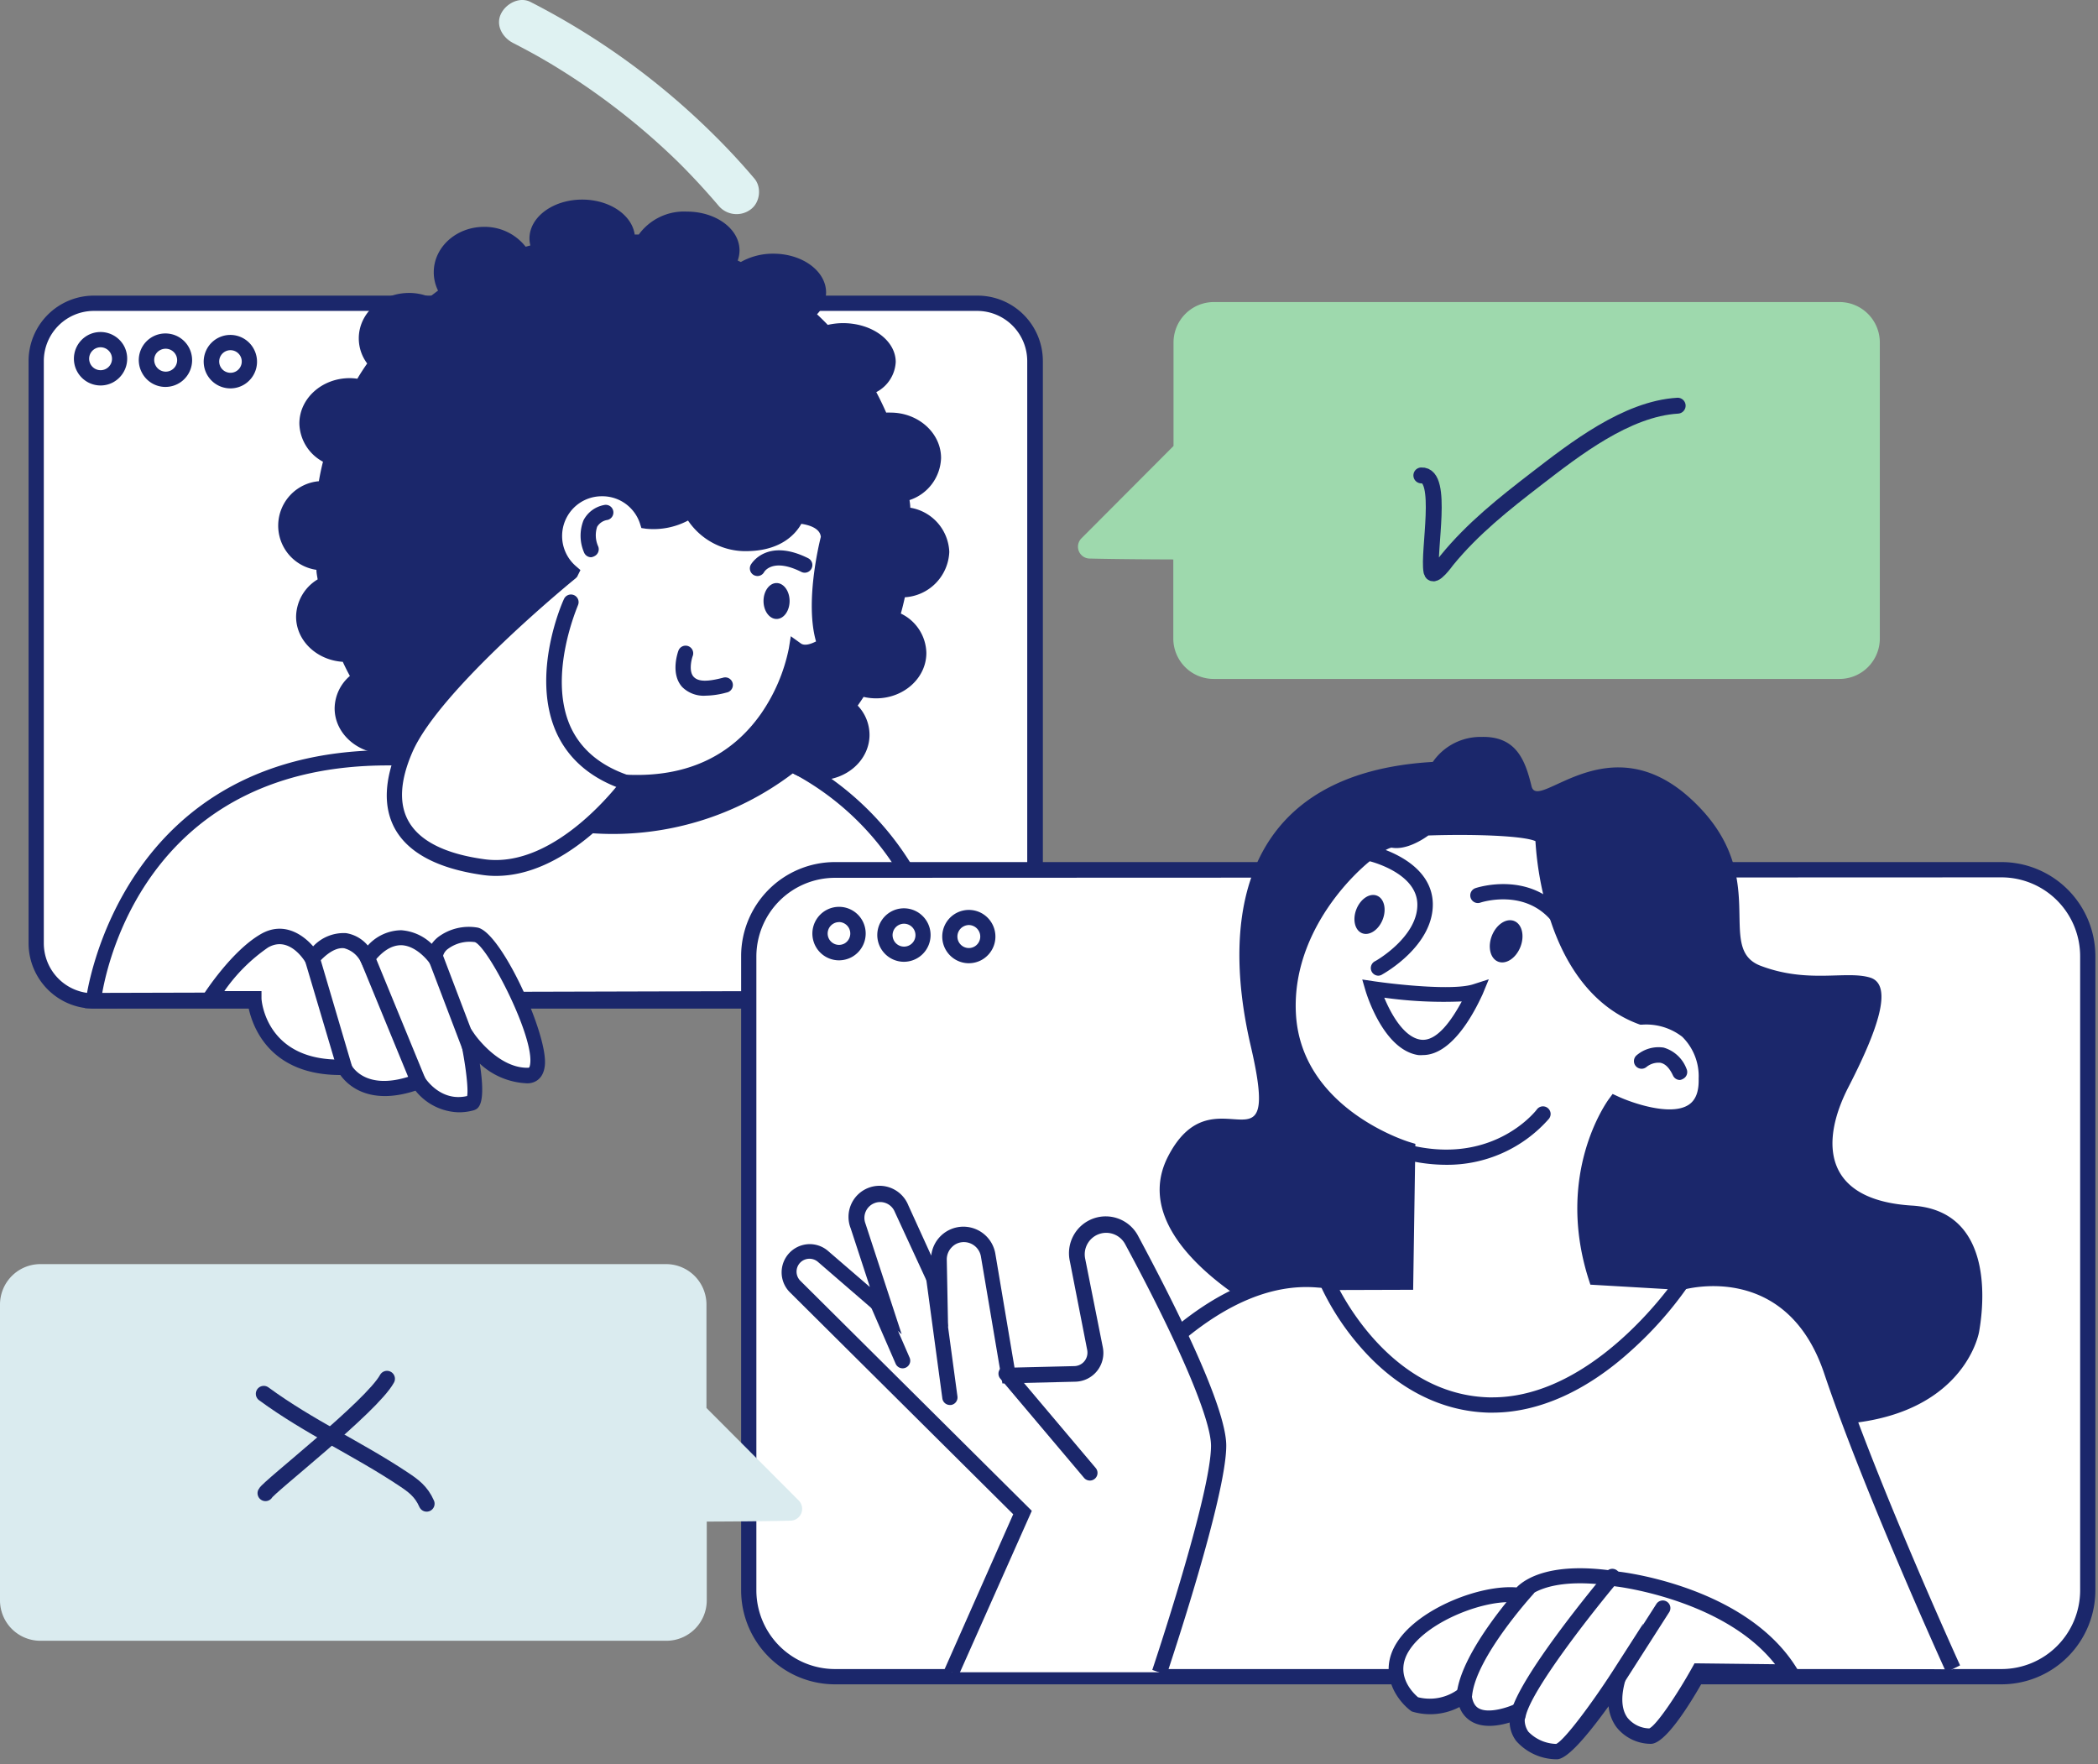 <svg width="264" height="222" viewBox="0 0 264 222" fill="none" xmlns="http://www.w3.org/2000/svg">
    <rect x="0" y="0" width="264" height="222" fill="#808080" stroke="none"/>
    <path d="M90.411 25.875a90.147 90.147 0 0 0-4.466-4.876c-.201-.203-.406-.404-.607-.607-.225-.228.047.044.08.075l-.265-.255a85.947 85.947 0 0 0-3.71-3.395 88.095 88.095 0 0 0-12.344-8.918l-.743-.432-.319-.186c-.683-.398.294.16-.11-.065a98.669 98.669 0 0 0-3.364-1.808c-1.322-.675-2.223-2.212-1.528-3.658.611-1.274 2.313-2.223 3.728-1.5A92.505 92.505 0 0 1 89.67 16.809a84.177 84.177 0 0 1 5.256 5.657c.956 1.125.712 3.07-.512 3.919a2.95 2.95 0 0 1-3.996-.502l-.007-.007z" fill="#DFF2F2"/>
    <g clip-path="url(#xil2itecha)">
        <path d="M122.972 38.161H11.802c-4.003 0-7.248 3.255-7.248 7.269v73.249c0 4.014 3.245 7.269 7.248 7.269h111.17c4.003 0 7.248-3.255 7.248-7.269v-73.25c0-4.014-3.245-7.268-7.248-7.268z" fill="#fff"/>
        <path d="M122.972 126.919H11.802a8.207 8.207 0 0 1-5.8-2.414 8.248 8.248 0 0 1-2.407-5.816v-73.26a8.251 8.251 0 0 1 2.407-5.816 8.205 8.205 0 0 1 5.8-2.413H123.02a8.207 8.207 0 0 1 5.8 2.413 8.252 8.252 0 0 1 2.407 5.817v73.259a8.235 8.235 0 0 1-5.101 7.614 8.187 8.187 0 0 1-3.154.616zM11.802 39.123a6.29 6.29 0 0 0-4.444 1.85 6.325 6.325 0 0 0-1.845 4.457v73.259c0 1.673.663 3.277 1.842 4.46a6.284 6.284 0 0 0 4.447 1.847H123.02a6.287 6.287 0 0 0 4.413-1.867 6.322 6.322 0 0 0 1.828-4.44v-73.26a6.332 6.332 0 0 0-1.848-4.453 6.298 6.298 0 0 0-4.441-1.853H11.802z" fill="#1B276B"/>
        <path d="M12.656 47.535a2.4 2.4 0 0 0 2.397-2.403 2.4 2.4 0 0 0-2.397-2.404 2.4 2.4 0 0 0-2.397 2.404 2.4 2.4 0 0 0 2.397 2.403z" fill="#fff"/>
        <path d="M12.656 48.506a3.355 3.355 0 0 1-2.626-1.273 3.37 3.37 0 0 1 1.082-5.082 3.366 3.366 0 0 1 4.525 1.442 3.392 3.392 0 0 1-1.447 4.538 3.32 3.32 0 0 1-1.534.375zm0-4.807a1.44 1.44 0 0 0-1.38 1.846 1.442 1.442 0 0 0 1.507 1.034 1.437 1.437 0 0 0 1.304-1.28 1.445 1.445 0 0 0-1.431-1.6z" fill="#1B276B"/>
        <path d="M20.824 47.727a2.4 2.4 0 0 0 2.397-2.403 2.4 2.4 0 0 0-2.397-2.404 2.4 2.4 0 0 0-2.397 2.404 2.4 2.4 0 0 0 2.397 2.403z" fill="#fff"/>
        <path d="M20.824 48.689a3.33 3.33 0 0 1-2.981-1.827 3.352 3.352 0 0 1 3.352-4.881 3.351 3.351 0 0 1 2.848 2.41 3.374 3.374 0 0 1-1.24 3.647 3.35 3.35 0 0 1-1.979.65zm0-4.807c-.227.003-.45.059-.652.163a1.388 1.388 0 0 0-.709.837c-.107.37-.066.766.115 1.105a1.442 1.442 0 0 0 1.228.778 1.434 1.434 0 0 0 1.278-.693 1.445 1.445 0 0 0-1.23-2.19h-.03z" fill="#1B276B"/>
        <path d="M28.984 47.91a2.4 2.4 0 0 0 2.396-2.403 2.4 2.4 0 0 0-2.396-2.404 2.4 2.4 0 0 0-2.397 2.404 2.4 2.4 0 0 0 2.397 2.403z" fill="#fff"/>
        <path d="M28.993 48.871a3.35 3.35 0 0 1-2.076-.717 3.367 3.367 0 0 1-.982-4.043 3.348 3.348 0 0 1 6.03-.143 3.362 3.362 0 0 1-1.33 4.474 3.34 3.34 0 0 1-1.642.43zm0-4.806a1.422 1.422 0 0 0-1.317 1.93 1.421 1.421 0 0 0 1.67.873 1.419 1.419 0 0 0 1.063-1.559 1.425 1.425 0 0 0-1.416-1.244z" fill="#1B276B"/>
        <path d="M11.774 125.899s3.672-31.39 38.35-30.524c34.679.865 49.645.855 49.645.855s17.364 7.442 19.32 29.391l-107.315.278z" fill="#fff"/>
        <path d="m10.69 126.861.135-1.067c0-.327 4.16-32.246 39.367-31.38 34.314.845 49.472.855 49.616.855h.201l.173.077c.182.077 17.919 7.922 19.904 30.188l.086 1.038-109.482.289zm38.073-30.544c-29.022 0-34.938 23.208-35.896 28.621l105.167-.279a34.803 34.803 0 0 0-5.758-16.082 34.683 34.683 0 0 0-12.708-11.385c-1.918 0-17.258-.067-49.453-.856-.441-.019-.901-.019-1.352-.019z" fill="#1B276B"/>
        <path d="M26.404 125.688h5.638s.46 8.922 11.313 8.653c0 0 2.033 4.537 9.3 1.797 0 0 2.417 3.913 6.712 2.664 1.17-.395-.47-8.067-.47-8.067s3.202 4.702 7.574 4.625c4.372-.077-4.142-17.306-6.48-17.7-2.34-.394-5.15.865-5.236 2.884 0 0-4.055-5.71-8.504 0 0 0-2.502-4.932-6.951.087 0 0-2.502-4.23-6.012-2.192-3.509 2.038-6.883 7.249-6.883 7.249z" fill="#fff"/>
        <path d="M57.718 139.965a7.2 7.2 0 0 1-5.436-2.721c-5.878 1.923-8.572-.731-9.454-1.971-9.022 0-11.122-6.239-11.591-8.652H24.65l.959-1.481c.143-.221 3.528-5.47 7.2-7.595 2.819-1.635 5.254 0 6.596 1.538a5.263 5.263 0 0 1 4.142-1.663 4.475 4.475 0 0 1 2.733 1.557 5.755 5.755 0 0 1 4.209-1.922 6.155 6.155 0 0 1 3.835 1.711c.22-.31.481-.588.776-.827a6.448 6.448 0 0 1 4.967-1.221c2.943.49 8.792 13.229 8.504 17.219-.163 2.173-1.697 2.374-2.157 2.384a9.278 9.278 0 0 1-6.04-2.48c.824 5.335-.23 5.691-.777 5.874a6.857 6.857 0 0 1-1.88.25zm-4.679-5.038.422.663c.077.135 1.994 3.106 5.321 2.327.192-.961-.25-4.297-.834-7.018l-.959-4.74 2.742 3.999s2.972 4.288 6.712 4.202c.115 0 .182 0 .249-.346.652-3.365-5.187-14.719-6.922-15.46a4.593 4.593 0 0 0-3.385.837 1.59 1.59 0 0 0-.68 1.163l-.106 2.817-1.63-2.298s-1.534-2.096-3.49-2.134c-1.189 0-2.349.711-3.48 2.173l-.959 1.192-.68-1.346a3.257 3.257 0 0 0-2.052-1.635c-1.218-.153-2.484.962-3.327 1.923l-.873.962-.671-1.125c-.21-.346-2.11-3.356-4.707-1.856a21.674 21.674 0 0 0-5.504 5.49h4.679v.913c0 .318.614 8.009 10.345 7.692h.633l.268.586c.067.144 1.812 3.653 8.073 1.298l.815-.279z" fill="#1B276B"/>
        <path d="M43.346 135.264a.962.962 0 0 1-.91-.693l-4.066-13.7a.964.964 0 0 1 .647-1.197.96.96 0 0 1 1.194.649l4.055 13.748a.968.968 0 0 1-.31 1.026.954.954 0 0 1-.332.176 1.436 1.436 0 0 1-.278-.009zM52.646 137.061a.958.958 0 0 1-.892-.596l-6.404-15.574a.972.972 0 0 1 .002-.74.952.952 0 0 1 .525-.52.958.958 0 0 1 1.246.519l6.405 15.585a.958.958 0 0 1-.206 1.05.945.945 0 0 1-.312.209.988.988 0 0 1-.364.067zM59.357 133.379a.95.95 0 0 1-.891-.615l-4.794-12.604a.965.965 0 0 1 .571-1.176.953.953 0 0 1 1.212.484l4.794 12.604a.966.966 0 0 1-.547 1.25 1.095 1.095 0 0 1-.345.057zM119.453 69.446a5.884 5.884 0 0 0-1.468-3.655 5.857 5.857 0 0 0-3.441-1.902c0-.337-.057-.673-.096-.962a5.754 5.754 0 0 0 2.819-2.02 5.776 5.776 0 0 0 1.15-3.277c0-3.154-2.876-5.71-6.337-5.71a5.397 5.397 0 0 0-.566 0 39.598 39.598 0 0 0-1.246-2.577 4.54 4.54 0 0 0 2.445-3.788c0-2.702-2.972-4.894-6.635-4.894a8.606 8.606 0 0 0-1.917.221 35.527 35.527 0 0 0-1.352-1.336 4.06 4.06 0 0 0 1.141-2.74c0-2.692-2.973-4.884-6.635-4.884a8.22 8.22 0 0 0-4.094 1.048l-.393-.183c.148-.41.226-.842.23-1.278 0-2.702-2.963-4.884-6.635-4.884a7.04 7.04 0 0 0-6.04 2.884h-.518c-.345-2.461-3.163-4.394-6.605-4.394-3.663 0-6.635 2.192-6.635 4.894 0 .295.038.59.115.875l-.595.163a6.542 6.542 0 0 0-5.234-2.5c-3.5 0-6.328 2.558-6.328 5.711-.001.8.183 1.59.537 2.307-.355.27-.71.53-1.055.808a6.752 6.752 0 0 0-2.589-.51c-3.5 0-6.328 2.558-6.328 5.711 0 1.142.37 2.252 1.055 3.163-.431.625-.853 1.26-1.237 1.923a6.334 6.334 0 0 0-.959-.077c-3.499 0-6.337 2.558-6.337 5.711.026.994.315 1.962.837 2.807a5.595 5.595 0 0 0 2.135 2 31.489 31.489 0 0 0-.518 2.452 5.593 5.593 0 0 0-3.59 1.741 5.623 5.623 0 0 0-.206 7.473 5.596 5.596 0 0 0 3.49 1.938c0 .404.096.808.153 1.202a5.578 5.578 0 0 0-2.713 4.692c0 3.009 2.588 5.47 5.877 5.681.278.606.575 1.202.892 1.779a5.44 5.44 0 0 0-1.918 4.076c0 3.154 2.876 5.711 6.338 5.711.883 0 1.759-.17 2.579-.5a37.462 37.462 0 0 0 23.819 10.526 37.439 37.439 0 0 0 24.915-7.555 6.812 6.812 0 0 0 3.317.856c3.5 0 6.338-2.558 6.338-5.711a5.356 5.356 0 0 0-1.486-3.673c.249-.356.498-.72.738-1.096.515.12 1.043.182 1.572.183 3.49 0 6.328-2.558 6.328-5.711a5.625 5.625 0 0 0-3.212-4.96c.192-.674.355-1.356.508-2.049a5.944 5.944 0 0 0 3.89-1.777 5.974 5.974 0 0 0 1.7-3.933z" fill="#1B276B"/>
        <path d="M104.209 67.734c0-2.672-3.999-2.778-3.999-2.778s-1.025 3.394-6.145 3.5a7.922 7.922 0 0 1-4.168-1.046 7.95 7.95 0 0 1-3.013-3.07 8.803 8.803 0 0 1-5.485 1.337 5.973 5.973 0 0 0-3.685-3.809 5.94 5.94 0 0 0-5.254.64 5.962 5.962 0 0 0-2.671 4.581 5.985 5.985 0 0 0 2.023 4.904v.058s-17.21 13.95-20.805 22.257c-3.596 8.306-.096 13.392 9.74 14.825 9.838 1.432 18.447-10.576 18.447-10.576 18.217.615 21.016-16.748 21.016-16.748 1.439 1.029 3.586-.615 3.586-.615-1.841-4.807.413-13.46.413-13.46z" fill="#fff"/>
        <path d="M62.416 110.219a11.572 11.572 0 0 1-1.803-.135c-5.541-.807-9.213-2.759-10.9-5.768-1.516-2.731-1.382-6.21.411-10.355 3.25-7.498 16.884-19.141 20.326-22.006a6.875 6.875 0 0 1-1.64-4.461 6.944 6.944 0 0 1 1.543-4.404 6.896 6.896 0 0 1 8.586-1.772 6.925 6.925 0 0 1 3.15 3.436 8.755 8.755 0 0 0 4.334-1.27l.882-.49.441.904a6.914 6.914 0 0 0 2.645 2.683 6.888 6.888 0 0 0 3.655.894c4.304-.087 5.215-2.711 5.254-2.827l.22-.673h.719c1.697 0 4.928.875 4.928 3.73v.24c0 .087-2.157 8.404-.441 12.884l.25.673-.566.432a5.216 5.216 0 0 1-3.5 1.183c-.958 3.846-5.455 16.46-20.776 16.46h-.46c-1.611 1.989-8.696 10.642-17.258 10.642zm13.308-47.772a4.975 4.975 0 0 0-2.853.893 5.012 5.012 0 0 0-.398 7.903l.566.49-.422.856-.192.193c-.172.134-17.085 13.92-20.536 21.872-1.544 3.557-1.717 6.47-.499 8.652 1.38 2.49 4.573 4.125 9.501 4.807 9.147 1.337 17.44-10.085 17.527-10.2l.297-.413h.518c7.22.24 12.78-2.356 16.529-7.692a22.144 22.144 0 0 0 3.5-8.21l.249-1.538 1.256.903c.489.356 1.313.058 1.917-.25-1.381-4.807.316-12.027.604-13.152-.096-1.134-1.591-1.519-2.454-1.644-.662 1.183-2.445 3.346-6.712 3.433a8.724 8.724 0 0 1-4.267-.947 8.75 8.75 0 0 1-3.278-2.9 9.289 9.289 0 0 1-5.273 1.03l-.595-.087-.182-.577a4.99 4.99 0 0 0-1.842-2.5 4.967 4.967 0 0 0-2.962-.922z" fill="#1B276B"/>
        <path d="M79.194 99.509a.953.953 0 0 1-.278 0c-4.333-1.356-7.325-3.846-8.907-7.336-3.27-7.297.758-16.41.959-16.796a.963.963 0 0 1 1.27-.485.963.963 0 0 1 .485 1.274c0 .086-3.835 8.73-.96 15.219 1.343 2.99 3.941 5.105 7.671 6.287a.97.97 0 0 1 .815 1.106.972.972 0 0 1-1.103.817l.048-.086zM74.381 70.119a.956.956 0 0 1-.882-.587 5.299 5.299 0 0 1-.076-4.057 3.66 3.66 0 0 1 2.579-1.923.957.957 0 0 1 1.16.721.963.963 0 0 1-.72 1.154 1.81 1.81 0 0 0-1.303.865 3.421 3.421 0 0 0 .124 2.442.964.964 0 0 1-.508 1.27c-.116.061-.243.1-.374.115zM95.32 72.484a1.024 1.024 0 0 1-.46-.116.96.96 0 0 1-.383-1.307s1.918-3.461 7.22-.817a.967.967 0 0 1 .48.56.97.97 0 0 1-.059.737.958.958 0 0 1-1.284.424c-3.634-1.818-4.66 0-4.67 0a.96.96 0 0 1-.843.519zM88.791 87.54a3.824 3.824 0 0 1-2.953-1.097c-1.476-1.644-.575-4.268-.47-4.566a.965.965 0 0 1 .863-.63.958.958 0 0 1 .998.922.967.967 0 0 1-.058.371c-.172.461-.508 1.923.096 2.605.604.683 1.831.625 3.682.145a.958.958 0 0 1 1.26 1.06.963.963 0 0 1-.78.795c-.86.243-1.746.375-2.638.394zM97.718 77.887c.905 0 1.64-1.012 1.64-2.26 0-1.247-.735-2.259-1.64-2.259-.906 0-1.64 1.012-1.64 2.26 0 1.247.734 2.259 1.64 2.259z" fill="#1B276B"/>
        <path d="M251.868 109.498H105.062c-5.989 0-10.844 4.868-10.844 10.873v79.768c0 6.006 4.855 10.874 10.844 10.874h146.806c5.989 0 10.844-4.868 10.844-10.874v-79.768c0-6.005-4.855-10.873-10.844-10.873z" fill="#fff"/>
        <path d="M251.868 211.945H105.062a11.792 11.792 0 0 1-8.343-3.469 11.862 11.862 0 0 1-3.46-8.366v-79.796a11.862 11.862 0 0 1 3.46-8.366 11.792 11.792 0 0 1 8.343-3.469h146.806a11.801 11.801 0 0 1 8.34 3.472 11.866 11.866 0 0 1 3.463 8.363v79.796a11.866 11.866 0 0 1-3.463 8.363 11.801 11.801 0 0 1-8.34 3.472zM105.062 110.459a9.884 9.884 0 0 0-6.987 2.906 9.937 9.937 0 0 0-2.898 7.006v79.797a9.936 9.936 0 0 0 2.918 6.969 9.883 9.883 0 0 0 6.967 2.886h146.806a9.884 9.884 0 0 0 6.987-2.906 9.932 9.932 0 0 0 2.898-7.007v-79.796a9.944 9.944 0 0 0-2.901-7.004 9.891 9.891 0 0 0-6.984-2.908l-146.806.057z" fill="#1B276B"/>
        <path d="M231.466 38.008h-78.715c-1.348 0-2.64.536-3.593 1.492a5.103 5.103 0 0 0-1.489 3.603V56.12l-11.581 11.614a1.493 1.493 0 0 0 .164 2.261c.231.17.507.27.794.287 3.145.077 7.766.106 10.595.115v9.941c0 1.352.535 2.648 1.488 3.603a5.074 5.074 0 0 0 3.593 1.493h78.744c1.348 0 2.64-.537 3.593-1.493a5.102 5.102 0 0 0 1.488-3.603V43.103a5.102 5.102 0 0 0-1.488-3.603 5.074 5.074 0 0 0-3.593-1.492z" fill="#9ED9AD"/>
        <path d="M5.081 159.068h78.734c1.348 0 2.64.537 3.594 1.492a5.104 5.104 0 0 1 1.488 3.603v13.008l11.601 11.633a1.499 1.499 0 0 1 .333 1.612 1.487 1.487 0 0 1-1.35.936c-3.134.077-7.756.106-10.546.115v9.903a5.107 5.107 0 0 1-1.488 3.603 5.08 5.08 0 0 1-3.593 1.492H5.08a5.08 5.08 0 0 1-4.695-3.145A5.108 5.108 0 0 1 0 201.37v-37.216a5.103 5.103 0 0 1 1.492-3.597 5.077 5.077 0 0 1 3.59-1.489z" fill="#DAEBEF"/>
        <path d="M160.853 166.154s-19.646-9.461-13.864-20.651c5.781-11.191 14.439 3.47 10.393-13.902-4.046-17.373-.384-34.37 22.914-35.726a7.283 7.283 0 0 1 6.108-3.144c4.4-.116 5.522 2.932 6.318 6.21.796 3.279 9.588-8.017 20.048 1.587 10.46 9.604 2.819 18.747 8.792 21.007 5.973 2.259 10.7.567 13.739 1.471 3.039.903.901 6.778-2.704 13.786-3.605 7.009-3.154 14.229 8.006 14.912 11.16.682 8.677 14.421 8.447 15.815-.23 1.394-2.925 11.296-18.811 11.748-15.887.452-69.386-13.113-69.386-13.113z" fill="#1B276B"/>
        <path d="M120.699 209.061s20.94-49.878 45.11-47.907a321.84 321.84 0 0 0 45.849.25s13.729-3.913 18.792 11.162c5.062 15.075 15.292 37.495 15.292 37.495" fill="#fff"/>
        <path d="M244.889 210.426c-.106-.221-10.317-22.641-15.341-37.591-4.698-13.998-17.095-10.69-17.622-10.575h-.182a327.857 327.857 0 0 1-46.021-.25c-23.193-1.923-43.931 46.83-44.103 47.32l-1.764-.75a162.836 162.836 0 0 1 13.576-24.852c11.169-16.536 22.051-24.477 32.492-23.641a323.509 323.509 0 0 0 45.619.26c1.332-.337 14.803-3.24 19.846 11.806 4.986 14.863 15.158 37.187 15.254 37.408l-1.754.865z" fill="#1B276B"/>
        <path d="m119.741 210.426 8.945-20.093-28.639-28.458a2.6 2.6 0 0 1 0-3.663 2.589 2.589 0 0 1 3.51-.134l7.938 6.855-3.499-10.672a2.93 2.93 0 0 1 .183-2.262 2.929 2.929 0 0 1 1.734-1.459 2.94 2.94 0 0 1 3.605 1.558l4.794 10.383-.077-3.932a3.135 3.135 0 0 1 3.193-3.192 3.118 3.118 0 0 1 1.966.764 3.138 3.138 0 0 1 1.035 1.841l2.531 15.123 8.351-.202a2.641 2.641 0 0 0 2.009-.998 2.663 2.663 0 0 0 .532-2.184l-2.263-11.162a3.67 3.67 0 0 1 .478-2.661 3.646 3.646 0 0 1 2.168-1.607 3.645 3.645 0 0 1 4.161 1.797c3.222 5.971 10.93 20.796 10.93 25.843 0 6.384-7.44 28.515-7.44 28.515" fill="#fff"/>
        <path d="m120.623 210.821-1.755-.789 8.629-19.488-28.159-27.986a3.552 3.552 0 0 1 2.308-5.995 3.529 3.529 0 0 1 2.486.794l5.331 4.595-2.417-7.383a3.931 3.931 0 0 1 .046-2.996 3.908 3.908 0 0 1 2.145-2.085 3.893 3.893 0 0 1 2.988.046 3.907 3.907 0 0 1 2.079 2.15l2.877 6.317a4.075 4.075 0 0 1 3.944-3.642 4.083 4.083 0 0 1 4.128 3.43l2.407 14.296 7.526-.182a1.68 1.68 0 0 0 1.604-1.295c.058-.241.063-.491.017-.734l-2.177-11.143a4.645 4.645 0 0 1 .449-3.253 4.612 4.612 0 0 1 8.18.129c4.123 7.691 11.045 21.237 11.045 26.304 0 6.461-7.191 27.881-7.497 28.842l-1.812-.615c.076-.221 7.392-22.055 7.392-28.208 0-3.345-4.037-12.835-10.815-25.391a2.705 2.705 0 0 0-3.293-1.246 2.71 2.71 0 0 0-1.731 3.073l2.224 11.172a3.624 3.624 0 0 1-.719 2.97 3.597 3.597 0 0 1-2.732 1.356l-9.185.221-2.704-15.978a2.177 2.177 0 0 0-2.935-1.66 2.047 2.047 0 0 0-.718.487 2.166 2.166 0 0 0-.642 1.576l.163 8.509-6.712-14.537a1.98 1.98 0 0 0-2.56-1.083 1.99 1.99 0 0 0-1.131 2.545l4.564 13.95-10.547-9.114a1.633 1.633 0 0 0-2.205.086 1.628 1.628 0 0 0 0 2.298l29.127 28.948-9.213 20.709z" fill="#1B276B"/>
        <path d="M178.034 214.474s-4.181-3.173-1.429-7.365c2.752-4.191 10.614-6.97 14.602-6.354 0 0 2.349-3.683 12.349-2.048 0 0 15.58 1.788 21.707 11.719l-11.439-.134s-4.554 8.172-6.184 8.172c-1.629 0-5.925-1.221-3.883-7.692 0 0-6.222 9.615-7.852 9.615s-5.925-1.125-4.794-5.125c0 0-6.433 3.077-6.836-2.048a6.987 6.987 0 0 1-6.241 1.26z" fill="#fff"/>
        <path d="M195.905 221.377a6.846 6.846 0 0 1-5.11-2.298 4.112 4.112 0 0 1-.834-2.327c-1.362.414-3.327.741-4.794-.125a3.476 3.476 0 0 1-1.515-1.826 7.933 7.933 0 0 1-5.848.605l-.173-.057-.144-.106c-1.697-1.288-4.218-4.749-1.649-8.653 2.771-4.23 10.451-7.21 14.995-6.835 1.074-1.096 4.42-3.365 12.905-1.981.614.068 16.069 1.923 22.368 12.162l.959 1.481-12.617-.145c-2.167 3.846-5.005 8.163-6.712 8.163a5.543 5.543 0 0 1-4.362-2.144 5.329 5.329 0 0 1-.959-2.586c-3.202 4.422-5.35 6.672-6.51 6.672zm-3.308-7.865-.575 2.029a2.581 2.581 0 0 0 .297 2.365 5.053 5.053 0 0 0 3.5 1.538c1.045-.471 4.487-5.095 7.133-9.191l3.835-5.97-2.148 6.788c-.709 2.22-.651 3.97.144 5.066a3.64 3.64 0 0 0 2.752 1.356c.901-.394 3.509-4.259 5.417-7.692l.278-.499 10.134.115c-6.376-8.124-19.808-9.768-19.952-9.778-9.137-1.49-11.428 1.596-11.447 1.625l-.346.49-.594-.076c-3.835-.587-11.237 2.24-13.653 5.931-2.004 3.038.384 5.384 1.064 5.961a6.018 6.018 0 0 0 5.159-1.077l1.438-1.259.143 1.923c.116 1.346.691 1.682.883 1.798 1.275.74 3.835-.164 4.592-.539l1.946-.904z" fill="#1B276B"/>
        <path d="M184.266 214.205h-.106a.952.952 0 0 1-.819-.684.964.964 0 0 1-.034-.374c.585-5.48 7.891-13.46 8.197-13.835a.961.961 0 0 1 1.357-.052.962.962 0 0 1 .053 1.36c-.067.077-7.181 7.884-7.67 12.729a.964.964 0 0 1-.978.856zM191.006 216.858a.503.503 0 0 1-.173 0 .961.961 0 0 1-.767-1.115c.825-4.471 10.94-16.613 12.081-17.988a.96.96 0 0 1 1.356-.12.965.965 0 0 1 .12 1.36c-3.039 3.615-11.054 13.739-11.668 17.094a.96.96 0 0 1-.949.769zM202.425 213.945a.893.893 0 0 1-.508-.154.97.97 0 0 1-.432-.976.95.95 0 0 1 .134-.35l6.836-10.672a.96.96 0 0 1 1.297-.247.96.96 0 0 1 .314 1.285l-6.826 10.672a.955.955 0 0 1-.815.442zM137.142 186.305a.96.96 0 0 1-.728-.337l-10.547-12.498a.963.963 0 0 1 .815-1.579.962.962 0 0 1 .652.339l10.546 12.498a.96.96 0 0 1-.738 1.577zM119.539 176.796a.961.961 0 0 1-.959-.826l-2.166-16.027a.96.96 0 0 1 1.525-.893.963.963 0 0 1 .373.633l2.167 16.027a.971.971 0 0 1-.187.715.952.952 0 0 1-.638.371h-.115zM113.585 172.182a.96.96 0 0 1-.882-.577l-3.662-8.422a.964.964 0 0 1 1.232-1.278.963.963 0 0 1 .532.509l3.653 8.422a.96.96 0 0 1-.873 1.346z" fill="#1B276B"/>
        <path d="M194.131 105.354s.384 18.209 12.359 22.632c0 0 7.948-.885 8.197 7.691.25 8.576-11.505 3.163-11.505 3.163s-6.558 8.855-2.397 21.872l10.844.635s-10.431 15.824-24.267 15.449c-13.835-.375-20.306-15.43-20.306-15.43h9.76l.259-16.69s-14.257-4.173-15.005-16.94c-.748-12.768 11.342-22.382 13.107-22.007 1.764.375 4.161-1.519 4.161-1.519s13.279-.5 14.793 1.144z" fill="#fff"/>
        <path d="M187.804 177.758h-.509c-5.944-.164-11.505-3-16.04-8.182a32.476 32.476 0 0 1-5.11-7.835l-.575-1.337h10.345l.23-15.046c-2.963-1.076-14.315-5.96-14.995-17.565-.508-8.652 4.611-16.247 9.587-20.526 1.208-1.038 3.433-2.74 4.689-2.48.959.211 2.579-.702 3.375-1.327l.239-.192h.317c4.113-.164 13.854-.337 15.493 1.442l.24.269v.366c0 .173.508 17.401 11.505 21.679a9.128 9.128 0 0 1 6.271 1.981c1.735 1.509 2.656 3.759 2.742 6.672.067 2.317-.643 3.98-2.109 4.951-2.963 1.923-7.987.25-9.962-.557a24.918 24.918 0 0 0-2.042 19.747l11.85.692-.959 1.394a46.667 46.667 0 0 1-7.133 8.047c-5.628 5.115-11.678 7.807-17.449 7.807zm-19.233-15.431c1.917 3.596 8.101 13.21 18.782 13.508h.46c10.547 0 19.175-9.893 22.052-13.614l-9.741-.567-.202-.625c-4.266-13.344 2.263-22.362 2.541-22.747l.46-.625.71.327c1.706.789 6.625 2.519 8.868 1.029.882-.586 1.295-1.663 1.247-3.288a6.966 6.966 0 0 0-2.071-5.268 7.394 7.394 0 0 0-5.062-1.519h-.221l-.22-.077c-5.187-1.923-9.08-6.615-11.247-13.595a40.45 40.45 0 0 1-1.716-9.422c-1.534-.692-7.9-.903-13.48-.711-.739.538-2.809 1.865-4.622 1.529-1.812.259-12.742 9.027-12.032 20.987.709 11.96 14.19 16.036 14.324 16.075l.7.211-.278 18.363-9.252.029z" fill="#1B276B"/>
        <path d="M181.907 146.57a21.334 21.334 0 0 1-5.944-.885.956.956 0 0 1-.736-.815.967.967 0 0 1 .508-.974.957.957 0 0 1 .755-.057c11.045 3.183 16.654-3.913 16.884-4.211a.966.966 0 0 1 .638-.401.966.966 0 0 1 1.103.841.977.977 0 0 1-.217.724 17.004 17.004 0 0 1-12.991 5.778zM196.135 116.449a.96.96 0 0 1-.748-.375c-3.384-4.317-8.887-2.567-9.117-2.49a.957.957 0 0 1-1.213-.611.965.965 0 0 1 .608-1.216c.288-.096 6.999-2.259 11.228 3.134a.966.966 0 0 1-.758 1.558zM173.47 122.775a.96.96 0 0 1-.894-1.345.964.964 0 0 1 .424-.463c.058 0 5.446-3.066 5.35-7.22-.096-3.99-6.088-5.403-6.146-5.412a.986.986 0 0 1-.317-1.791.976.976 0 0 1 .739-.132c.307.067 7.507 1.749 7.67 7.239.125 5.326-6.078 8.807-6.337 8.951a.966.966 0 0 1-.489.173z" fill="#1B276B"/>
        <path d="M172.76 124.39s9.588 1.404 12.858.356c0 0-3.155 7.614-7.009 7.028-3.854-.587-5.849-7.384-5.849-7.384z" fill="#fff"/>
        <path d="M179.04 132.764a3.941 3.941 0 0 1-.575 0c-4.41-.673-6.529-7.768-6.625-8.066l-.422-1.442 1.486.221c2.608.384 9.914 1.201 12.464.384l1.975-.634-.795 1.923c-.384.769-3.337 7.614-7.508 7.614zm-4.851-7.22c.853 2.067 2.474 4.961 4.564 5.278 2.09.317 4.007-2.634 5.187-4.807a53.89 53.89 0 0 1-9.751-.471zM191.316 119.162c.558-1.412.209-2.875-.781-3.268-.989-.394-2.244.432-2.802 1.844-.558 1.411-.208 2.875.781 3.268.99.393 2.244-.433 2.802-1.844zM173.983 115.725c.517-1.303.198-2.655-.713-3.018-.911-.364-2.069.399-2.587 1.702-.517 1.304-.198 2.655.714 3.019.911.363 2.068-.399 2.586-1.703zM211.389 135.898a.954.954 0 0 1-.863-.548c-.45-.961-.958-1.48-1.582-1.615a2.413 2.413 0 0 0-1.764.529.961.961 0 1 1-1.227-1.481 4.241 4.241 0 0 1 3.384-.961 4.372 4.372 0 0 1 2.877 2.653.978.978 0 0 1 .046.736.957.957 0 0 1-.487.552.96.96 0 0 1-.384.135z" fill="#1B276B"/>
        <path d="M105.58 119.871a2.4 2.4 0 0 0 2.396-2.403 2.4 2.4 0 0 0-2.396-2.404 2.4 2.4 0 0 0-2.397 2.404 2.4 2.4 0 0 0 2.397 2.403z" fill="#fff"/>
        <path d="M105.58 120.842a3.352 3.352 0 0 1-3.225-2.441 3.369 3.369 0 0 1 1.987-4.053 3.349 3.349 0 0 1 4.219 1.582 3.378 3.378 0 0 1-1.447 4.538 3.442 3.442 0 0 1-1.534.374zm0-4.807a1.387 1.387 0 0 0-.662.164 1.429 1.429 0 0 0-.702.834 1.44 1.44 0 0 0 .088 1.089c.174.335.473.589.832.706.358.116.748.087 1.086-.081a1.445 1.445 0 0 0 .23-2.408c-.251-.2-.561-.31-.882-.313l.01.009z" fill="#1B276B"/>
        <path d="M113.748 120.054a2.4 2.4 0 0 0 2.397-2.403 2.4 2.4 0 0 0-2.397-2.404 2.4 2.4 0 0 0-2.397 2.404 2.4 2.4 0 0 0 2.397 2.403z" fill="#fff"/>
        <path d="M113.748 121.025c-.616 0-1.22-.171-1.746-.493a3.37 3.37 0 0 1 .203-5.862 3.348 3.348 0 0 1 3.702.42 3.363 3.363 0 0 1 1.034 3.589 3.358 3.358 0 0 1-3.193 2.346zm-1.275-2.701a1.439 1.439 0 0 0 2.667-1.049 1.446 1.446 0 0 0-1.23-1.033 1.433 1.433 0 0 0-.823.159 1.429 1.429 0 0 0-.702.834 1.44 1.44 0 0 0 .088 1.089z" fill="#1B276B"/>
        <path d="M121.917 120.246a2.4 2.4 0 0 0 2.397-2.403 2.4 2.4 0 0 0-2.397-2.404 2.4 2.4 0 0 0-2.397 2.404 2.4 2.4 0 0 0 2.397 2.403z" fill="#fff"/>
        <path d="M121.917 121.208a3.341 3.341 0 0 1-2.222-.844 3.36 3.36 0 0 1-.532-4.422 3.345 3.345 0 0 1 4.316-1.055 3.362 3.362 0 0 1-.028 5.946c-.475.244-1 .373-1.534.375zm0-4.807c-.227.003-.45.059-.652.163a1.445 1.445 0 0 0 .207 2.662 1.428 1.428 0 0 0 1.541-.447 1.44 1.44 0 0 0 .17-1.6 1.457 1.457 0 0 0-1.276-.778h.01z" fill="#1B276B"/>
        <path d="M178.853 59.824c2.879-.171.804 9.637 1.271 12.061.202 1.048 1.865-1.298 1.953-1.406 3.242-3.967 7.165-7.08 11.245-10.224 4.778-3.683 11.331-8.822 17.786-9.206M33.19 175.389c5.791 4.239 11.773 6.866 17.592 10.746 1.194.795 2.22 1.518 2.905 3.083" stroke="#1B276B" stroke-width="2" stroke-linecap="round"/>
        <path d="M48.697 173.496c-1.925 3.517-14.942 13.625-15.29 14.397" stroke="#1B276B" stroke-width="2" stroke-linecap="round"/>
    </g>
    <defs>
        <clipPath id="xil2itecha">
            <path fill="#fff" transform="translate(0 25.058)" d="M0 0h263.671v196.31H0z"/>
        </clipPath>
    </defs>
</svg>
